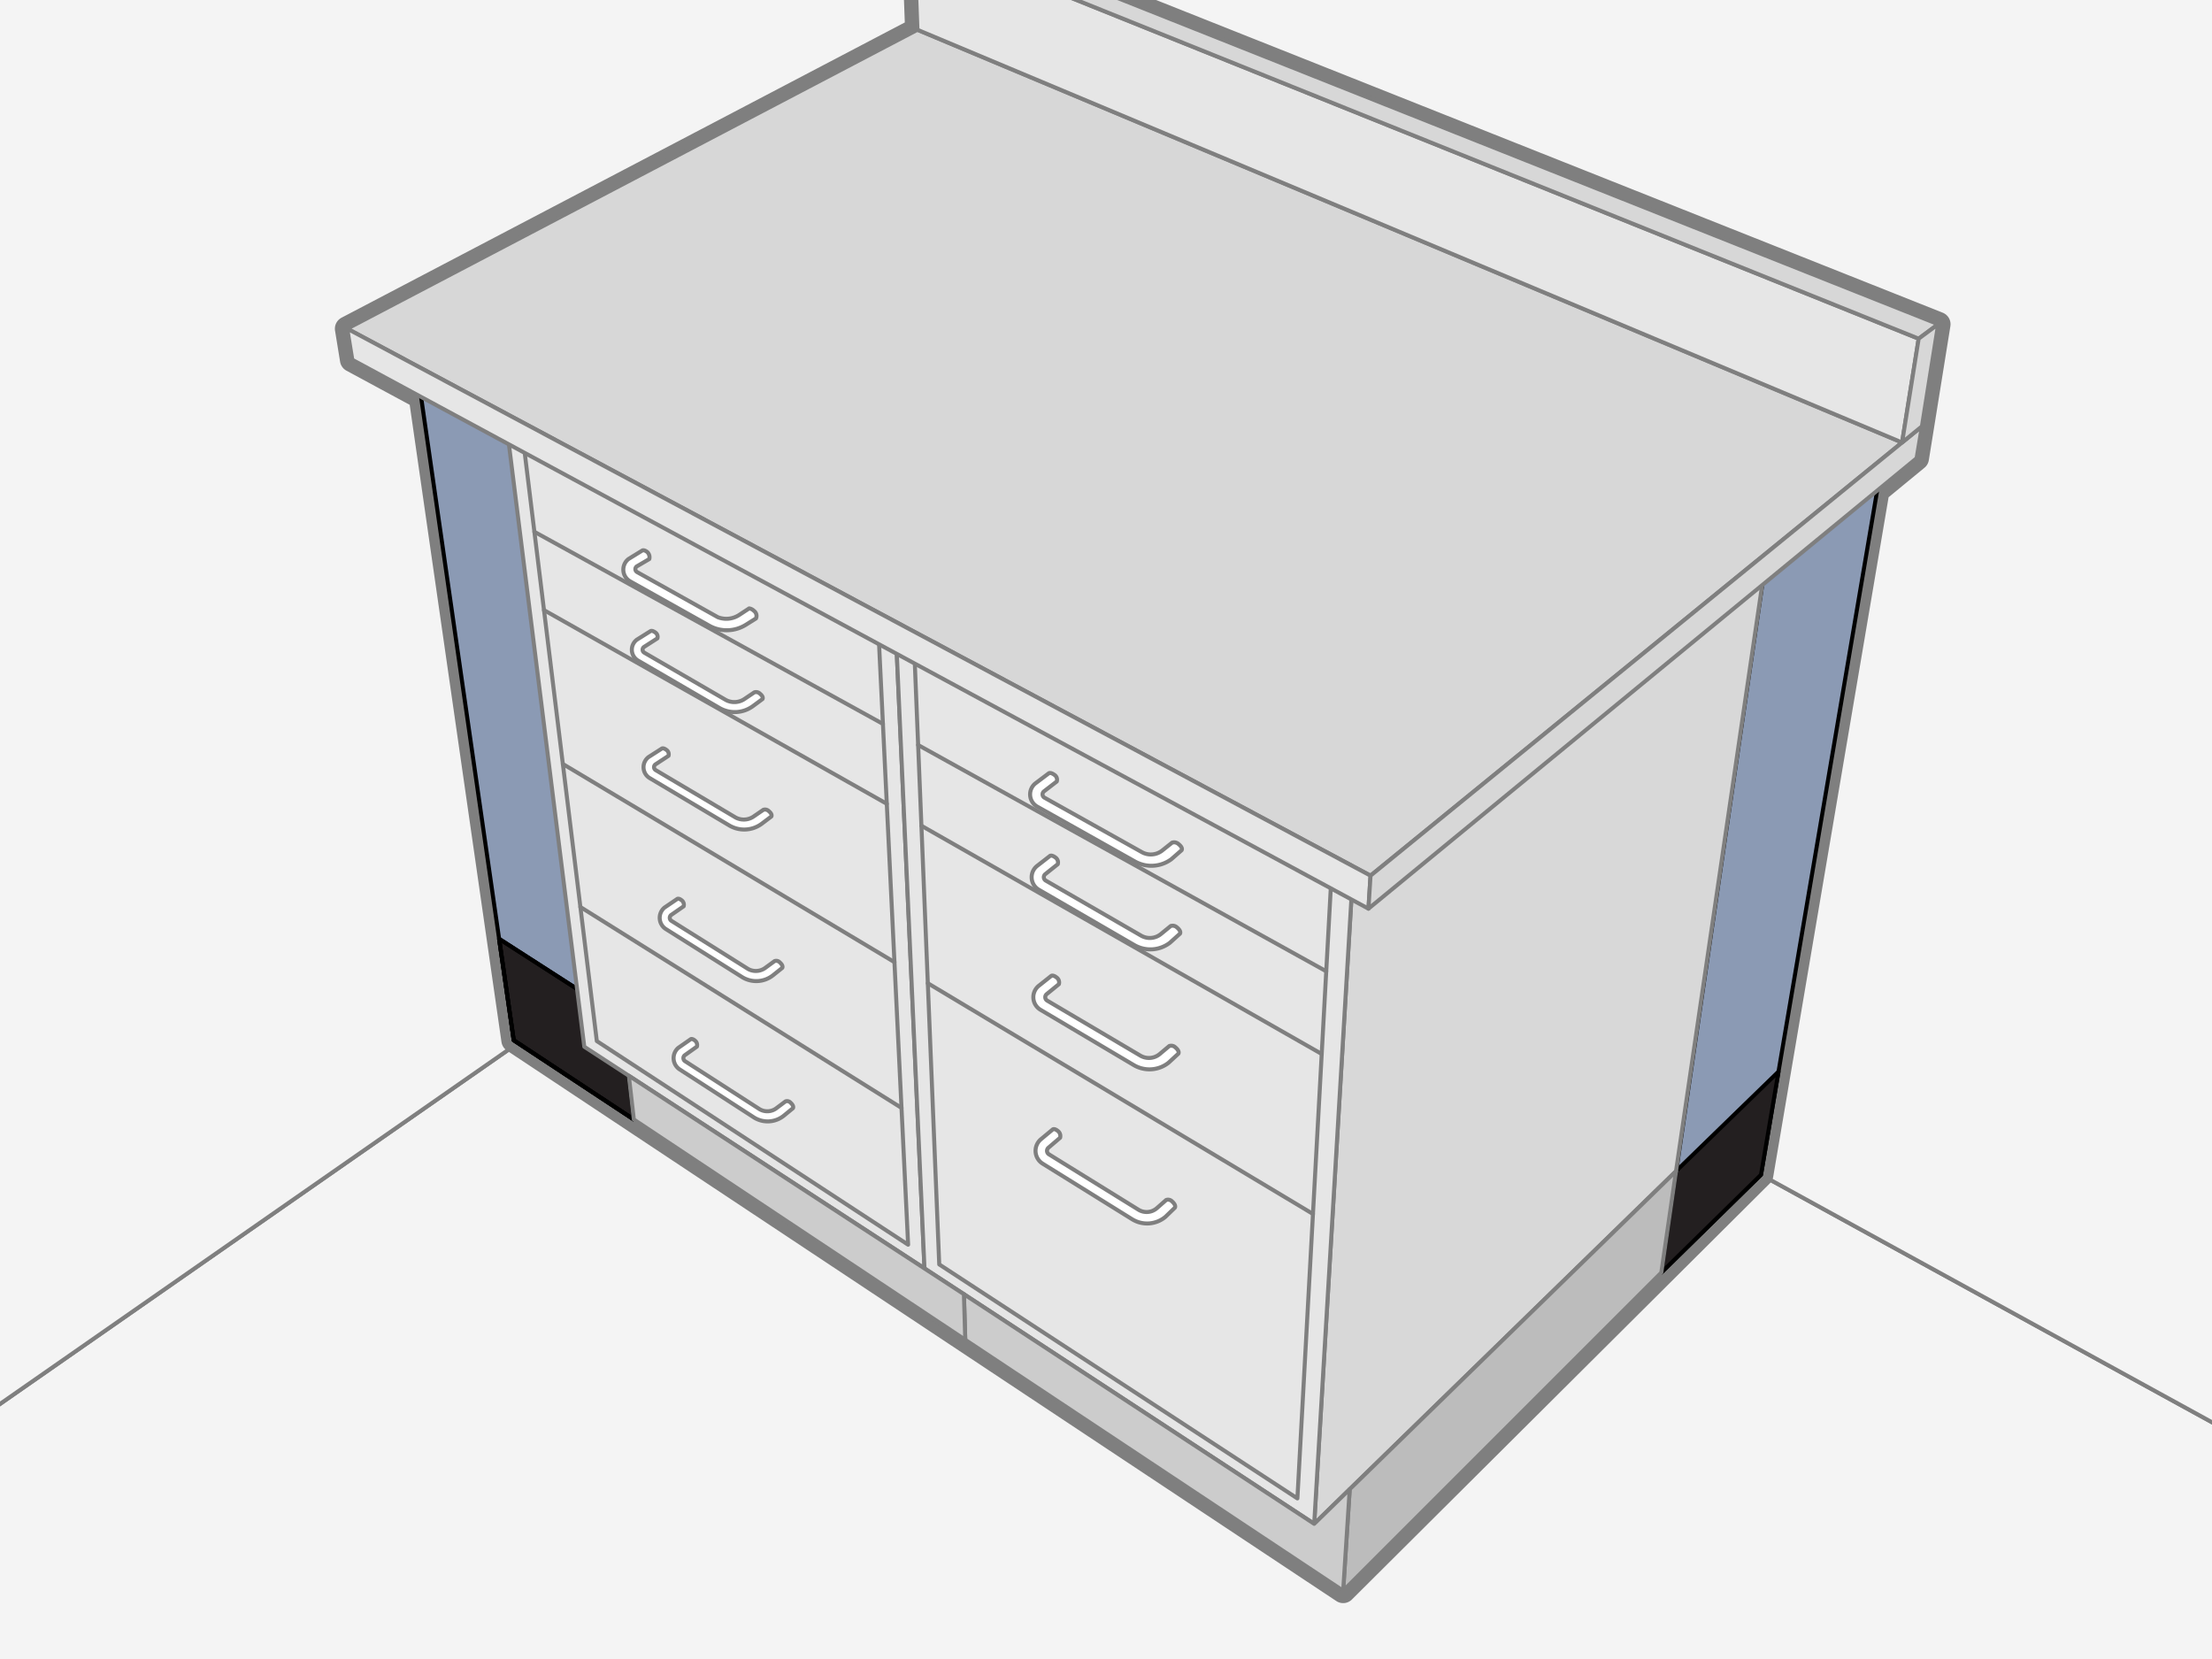 <svg id="Layer_1" data-name="Layer 1" xmlns="http://www.w3.org/2000/svg" xmlns:xlink="http://www.w3.org/1999/xlink" viewBox="0 0 181.5 136.13"><rect x="0" y="0" width="181.5" height="136.13" fill="#333333" stroke="none"/><defs><style>.cls-1,.cls-4,.cls-6,.cls-8{fill:none;}.cls-2{clip-path:url(#clip-path);}.cls-3{fill:#f4f4f4;}.cls-10,.cls-11,.cls-12,.cls-13,.cls-14,.cls-15,.cls-3,.cls-4{stroke:#7f7f7f;}.cls-10,.cls-11,.cls-12,.cls-13,.cls-14,.cls-15,.cls-3,.cls-4,.cls-6,.cls-7,.cls-8,.cls-9{stroke-linecap:round;stroke-linejoin:round;}.cls-10,.cls-11,.cls-12,.cls-13,.cls-14,.cls-15,.cls-3,.cls-7,.cls-8,.cls-9{stroke-width:0.33px;}.cls-4{stroke-width:2.03px;}.cls-5,.cls-9{fill:#8b9ab4;}.cls-6{stroke:red;stroke-width:0.023px;}.cls-7{fill:#231f20;}.cls-7,.cls-8,.cls-9{stroke:#000;}.cls-10{fill:#e6e6e6;}.cls-11{fill:#d8d8d8;}.cls-12{fill:#bcbcbc;}.cls-13{fill:#ccc;}.cls-14{fill:#fff;}.cls-15{fill:#d7d7d7;}</style><clipPath id="clip-path"><rect class="cls-1" x="-0.001" y="0.001" width="181.502" height="136.128"/></clipPath></defs><title>Teclab Laboratory Cabinet Filler Panels</title><g class="cls-2"><polygon class="cls-3" points="78.767 60.318 -57.255 155.088 -57.255 178.47 237.596 178.47 237.596 147.487 78.767 60.318"/><polygon class="cls-3" points="75.856 -25.865 78.767 60.318 -57.255 155.088 -57.255 -25.865 75.856 -25.865"/><polygon class="cls-3" points="237.596 -25.865 75.856 -25.865 78.767 60.318 237.596 147.487 237.596 -25.865"/><polygon class="cls-4" points="76.52 -6.198 74.99 -5.366 75.279 2.444 28.492 26.969 28.908 29.521 34.55 32.568 42.152 85.356 110.21 130.525 144.495 96.391 154.026 40.257 157.263 37.597 159.032 26.601 76.52 -6.198"/><polygon class="cls-5" points="33.711 26.737 45.193 32.662 52.009 91.858 42.152 85.356 33.711 26.737"/><polygon class="cls-5" points="42.152 85.356 40.954 77.035 51.05 83.527 52.009 91.858 42.152 85.356"/><polygon class="cls-6" points="33.711 26.737 45.193 32.662 52.009 91.858 42.152 85.356 33.711 26.737"/><polygon class="cls-7" points="42.152 85.356 40.954 77.035 51.05 83.527 52.009 91.858 42.152 85.356"/><polygon class="cls-8" points="33.711 26.737 45.193 32.662 52.009 91.858 42.152 85.356 33.711 26.737"/><polygon class="cls-8" points="42.152 85.356 40.954 77.035 51.05 83.527 52.009 91.858 42.152 85.356"/><polygon class="cls-9" points="154.639 36.642 145.15 44.197 136.316 104.419 144.495 96.391 154.639 36.642"/><polygon class="cls-7" points="136.316 104.419 144.495 96.391 145.932 87.927 137.521 96.099 136.316 104.419"/><polygon class="cls-10" points="41.53 34.635 73.5 51.765 75.856 104.071 47.943 85.887 41.53 34.635"/><polygon class="cls-10" points="43.015 36.836 48.97 85.422 74.514 102.131 72.114 52.534 43.015 36.836"/><line class="cls-10" x1="43.849" y1="43.636" x2="72.446" y2="59.397"/><line class="cls-10" x1="72.763" y1="65.954" x2="44.636" y2="50.062"/><line class="cls-10" x1="46.184" y1="62.687" x2="73.392" y2="78.946"/><line class="cls-10" x1="73.971" y1="90.906" x2="47.622" y2="74.423"/><polygon class="cls-6" points="41.53 34.635 77.745 14.257 109.027 28.163 73.5 51.765 41.53 34.635"/><polygon class="cls-6" points="73.5 51.765 111 71.826 145.15 44.197 109.027 28.163 73.5 51.765"/><polygon class="cls-11" points="111 71.826 107.833 125.034 137.521 96.099 145.15 44.197 111 71.826"/><polygon class="cls-12" points="110.21 130.525 136.316 104.419 137.521 96.099 110.748 122.193 110.21 130.525"/><polygon class="cls-10" points="75.856 104.071 107.833 125.034 111 71.826 73.5 51.765 75.856 104.071"/><polygon class="cls-13" points="79.092 106.192 79.202 109.934 110.21 130.525 110.748 122.193 107.833 125.034 79.092 106.192"/><polygon class="cls-10" points="75.05 54.109 77.067 103.748 106.454 122.949 109.212 72.551 75.05 54.109"/><polygon class="cls-13" points="79.202 109.934 79.092 106.192 51.596 88.267 52.009 91.858 79.202 109.934"/><line class="cls-10" x1="75.335" y1="61.13" x2="108.821" y2="79.696"/><line class="cls-10" x1="75.605" y1="67.754" x2="108.449" y2="86.481"/><line class="cls-10" x1="76.129" y1="80.675" x2="107.731" y2="99.607"/><path class="cls-14" d="M86.389,92.666l-.972.808a1.241,1.241,0,0,0,.139,2.009l7.334,4.555a2.34,2.34,0,0,0,2.737-.194l.774-.748s.137-.193-.224-.51a.454.454,0,0,0-.492-.122l-.758.666a1.28,1.28,0,0,1-1.518.127l-7.34-4.542a.337.337,0,0,1-.042-.542l.956-.817a.517.517,0,0,0-.193-.564C86.52,92.576,86.389,92.666,86.389,92.666Z"/><path class="cls-14" d="M86.264,80.07l-1.011.803a1.202,1.202,0,0,0,.145,1.996l7.633,4.525a2.529,2.529,0,0,0,2.849-.193l.805-.743s.142-.192-.233-.507a.49.49,0,0,0-.512-.121l-.789.662a1.382,1.382,0,0,1-1.58.126l-7.64-4.512a.326.326,0,0,1-.043-.539l.995-.812a.499.499,0,0,0-.201-.56C86.401,79.98,86.264,80.07,86.264,80.07Z"/><path class="cls-14" d="M86.16,70.225l-1.034.803a1.187,1.187,0,0,0,.148,1.996L93.08,77.548a2.634,2.634,0,0,0,2.914-.193l.824-.743s.146-.192-.238-.507a.51.51,0,0,0-.524-.121l-.807.662a1.44,1.44,0,0,1-1.616.126L85.818,72.26a.322.322,0,0,1-.044-.539l1.018-.812a.492.492,0,0,0-.205-.56C86.299,70.135,86.16,70.225,86.16,70.225Z"/><path class="cls-14" d="M86.065,63.444l-1.056.795a1.156,1.156,0,0,0,.151,1.975l7.974,4.478a2.761,2.761,0,0,0,2.976-.191l.841-.736s.149-.19-.244-.502a.534.534,0,0,0-.535-.12l-.824.655a1.509,1.509,0,0,1-1.651.125l-7.981-4.465a.313.313,0,0,1-.045-.533l1.04-.803a.478.478,0,0,0-.21-.555C86.207,63.356,86.065,63.444,86.065,63.444Z"/><path class="cls-14" d="M56.675,85.269l-1.022.712a1.111,1.111,0,0,0,.119,1.769l6.12,3.957a2.111,2.111,0,0,0,2.442-.178l.729-.598s.117-.17-.192-.449a.382.382,0,0,0-.421-.108l-.7.523a1.247,1.247,0,0,1-1.413.121L56.21,87.072a.301.301,0,0,1-.036-.477l1.009-.719a.464.464,0,0,0-.165-.497C56.787,85.189,56.675,85.269,56.675,85.269Z"/><path class="cls-14" d="M55.574,73.757l-1.05.712a1.094,1.094,0,0,0,.122,1.769l6.283,3.957a2.214,2.214,0,0,0,2.507-.178l.748-.598s.12-.17-.197-.449a.399.399,0,0,0-.433-.108l-.719.523a1.308,1.308,0,0,1-1.451.121l-6.288-3.946a.296.296,0,0,1-.036-.477l1.036-.719a.456.456,0,0,0-.17-.497C55.689,73.678,55.574,73.757,55.574,73.757Z"/><path class="cls-14" d="M54.308,61.419l-1.095.701a1.044,1.044,0,0,0,.128,1.743l6.552,3.899a2.418,2.418,0,0,0,2.614-.175l.78-.589s.126-.167-.205-.443a.435.435,0,0,0-.451-.106l-.749.515a1.429,1.429,0,0,1-1.513.12l-6.558-3.888a.283.283,0,0,1-.038-.47l1.08-.709a.433.433,0,0,0-.177-.489C54.429,61.341,54.308,61.419,54.308,61.419Z"/><path class="cls-14" d="M53.383,51.781l-1.119.701a1.032,1.032,0,0,0,.13,1.743l6.698,3.899a2.518,2.518,0,0,0,2.673-.175l.798-.589s.128-.167-.21-.443a.452.452,0,0,0-.461-.106l-.766.515a1.488,1.488,0,0,1-1.547.12l-6.704-3.888a.28.28,0,0,1-.039-.47l1.104-.709a.428.428,0,0,0-.181-.49C53.506,51.703,53.383,51.781,53.383,51.781Z"/><path class="cls-14" d="M52.705,45.168l-1.137.701a1.106,1.106,0,0,0,.139,1.833l6.585,3.69a2.956,2.956,0,0,0,2.916-.133l.82-.513a.51.51,0,0,0-.166-.625.71.71,0,0,0-.391-.2l-.8.524a1.923,1.923,0,0,1-1.769.199l-6.617-3.699a.278.278,0,0,1-.04-.47l1.031-.604a.582.582,0,0,0-.19-.595C52.83,45.089,52.705,45.168,52.705,45.168Z"/><polygon class="cls-15" points="28.492 26.969 75.279 2.444 156.07 36.309 112.456 71.849 28.492 26.969"/><polygon class="cls-10" points="28.492 26.969 28.908 29.521 112.285 74.559 112.456 71.849 28.492 26.969"/><polygon class="cls-10" points="75.279 2.444 74.99 -5.366 157.431 27.79 156.07 36.309 75.279 2.444"/><polygon class="cls-15" points="74.99 -5.366 76.52 -6.198 159.032 26.601 157.431 27.79 74.99 -5.366"/><polygon class="cls-15" points="112.456 71.849 157.698 34.983 157.263 37.597 112.285 74.559 112.456 71.849"/><polygon class="cls-15" points="159.032 26.601 157.698 34.983 156.07 36.309 157.431 27.79 159.032 26.601"/></g></svg>